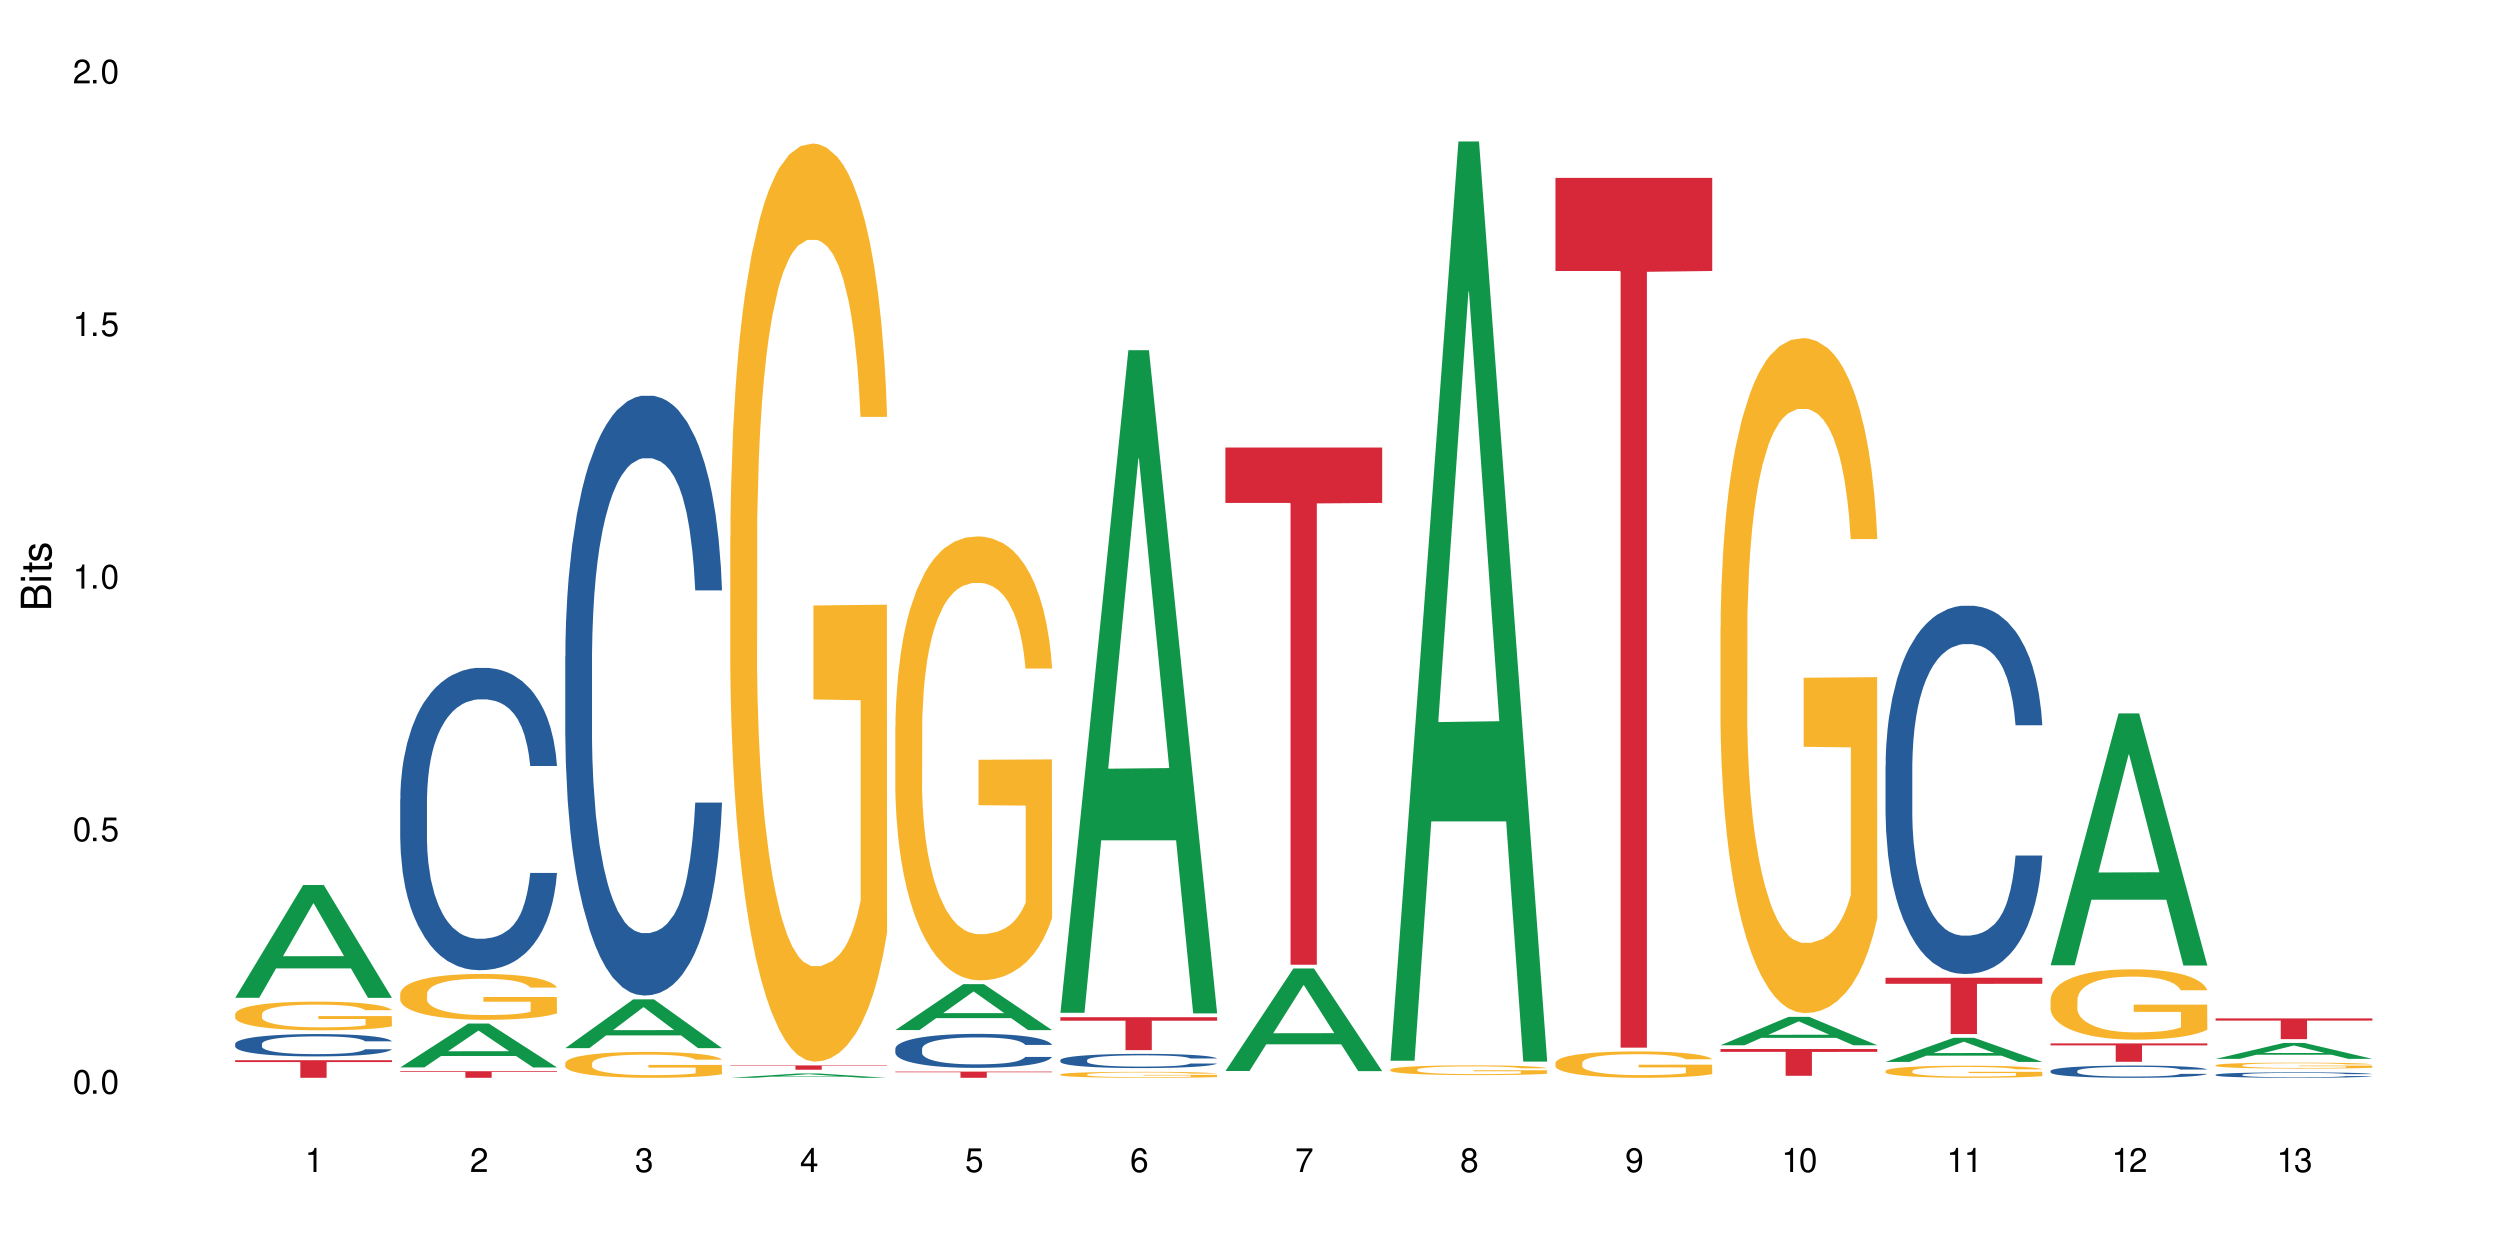<?xml version="1.0" encoding="UTF-8"?>
<svg xmlns="http://www.w3.org/2000/svg" xmlns:xlink="http://www.w3.org/1999/xlink" width="720" height="360" viewBox="0 0 720 360">
<defs>
<g>
<g id="glyph-0-0">
</g>
<g id="glyph-0-1">
<path d="M 2.641 -6.938 C 2 -6.938 1.422 -6.656 1.078 -6.172 C 0.641 -5.562 0.406 -4.641 0.406 -3.359 C 0.406 -1.016 1.188 0.219 2.641 0.219 C 4.078 0.219 4.859 -1.016 4.859 -3.297 C 4.859 -4.641 4.656 -5.547 4.203 -6.172 C 3.844 -6.656 3.281 -6.938 2.641 -6.938 Z M 2.641 -6.188 C 3.547 -6.188 4 -5.25 4 -3.375 C 4 -1.406 3.562 -0.484 2.625 -0.484 C 1.734 -0.484 1.281 -1.438 1.281 -3.344 C 1.281 -5.25 1.734 -6.188 2.641 -6.188 Z M 2.641 -6.188 "/>
</g>
<g id="glyph-0-2">
<path d="M 1.828 -1 L 0.828 -1 L 0.828 0 L 1.828 0 Z M 1.828 -1 "/>
</g>
<g id="glyph-0-3">
<path d="M 4.562 -6.797 L 1.062 -6.797 L 0.547 -3.094 L 1.328 -3.094 C 1.719 -3.562 2.047 -3.734 2.578 -3.734 C 3.484 -3.734 4.062 -3.109 4.062 -2.094 C 4.062 -1.125 3.484 -0.531 2.578 -0.531 C 1.828 -0.531 1.375 -0.906 1.188 -1.672 L 0.328 -1.672 C 0.453 -1.109 0.547 -0.844 0.75 -0.594 C 1.125 -0.078 1.828 0.219 2.594 0.219 C 3.969 0.219 4.922 -0.781 4.922 -2.219 C 4.922 -3.562 4.031 -4.484 2.719 -4.484 C 2.25 -4.484 1.859 -4.359 1.469 -4.062 L 1.734 -5.969 L 4.562 -5.969 Z M 4.562 -6.797 "/>
</g>
<g id="glyph-0-4">
<path d="M 2.484 -4.938 L 2.484 0 L 3.328 0 L 3.328 -6.938 L 2.766 -6.938 C 2.469 -5.875 2.281 -5.734 0.984 -5.562 L 0.984 -4.938 Z M 2.484 -4.938 "/>
</g>
<g id="glyph-0-5">
<path d="M 4.859 -0.828 L 1.281 -0.828 C 1.359 -1.406 1.672 -1.781 2.5 -2.281 L 3.469 -2.828 C 4.406 -3.344 4.906 -4.062 4.906 -4.906 C 4.906 -5.484 4.672 -6.031 4.266 -6.406 C 3.859 -6.766 3.375 -6.938 2.719 -6.938 C 1.859 -6.938 1.219 -6.625 0.844 -6.031 C 0.609 -5.672 0.5 -5.234 0.484 -4.531 L 1.328 -4.531 C 1.359 -5.016 1.406 -5.281 1.531 -5.516 C 1.75 -5.938 2.188 -6.203 2.703 -6.203 C 3.469 -6.203 4.031 -5.641 4.031 -4.891 C 4.031 -4.344 3.719 -3.859 3.125 -3.516 L 2.234 -3 C 0.812 -2.172 0.406 -1.531 0.328 -0.016 L 4.859 -0.016 Z M 4.859 -0.828 "/>
</g>
<g id="glyph-0-6">
<path d="M 2.125 -3.188 L 2.578 -3.188 C 3.5 -3.188 3.984 -2.766 3.984 -1.922 C 3.984 -1.062 3.469 -0.531 2.594 -0.531 C 1.656 -0.531 1.203 -1 1.156 -2.016 L 0.312 -2.016 C 0.344 -1.453 0.438 -1.094 0.609 -0.781 C 0.953 -0.109 1.625 0.219 2.547 0.219 C 3.953 0.219 4.859 -0.625 4.859 -1.938 C 4.859 -2.828 4.516 -3.297 3.703 -3.594 C 4.344 -3.844 4.656 -4.328 4.656 -5.031 C 4.656 -6.219 3.875 -6.938 2.578 -6.938 C 1.203 -6.938 0.484 -6.172 0.453 -4.703 L 1.297 -4.703 C 1.312 -5.125 1.344 -5.359 1.453 -5.578 C 1.641 -5.969 2.062 -6.203 2.594 -6.203 C 3.344 -6.203 3.797 -5.75 3.797 -5 C 3.797 -4.516 3.609 -4.219 3.25 -4.047 C 3.016 -3.953 2.703 -3.922 2.125 -3.906 Z M 2.125 -3.188 "/>
</g>
<g id="glyph-0-7">
<path d="M 3.141 -1.672 L 3.141 0 L 3.984 0 L 3.984 -1.672 L 4.984 -1.672 L 4.984 -2.438 L 3.984 -2.438 L 3.984 -6.938 L 3.359 -6.938 L 0.266 -2.578 L 0.266 -1.672 Z M 3.141 -2.438 L 1 -2.438 L 3.141 -5.5 Z M 3.141 -2.438 "/>
</g>
<g id="glyph-0-8">
<path d="M 4.781 -5.125 C 4.609 -6.266 3.891 -6.938 2.844 -6.938 C 2.094 -6.938 1.422 -6.578 1.031 -5.953 C 0.594 -5.266 0.406 -4.422 0.406 -3.172 C 0.406 -2 0.578 -1.25 0.984 -0.641 C 1.359 -0.078 1.953 0.219 2.703 0.219 C 3.984 0.219 4.922 -0.75 4.922 -2.094 C 4.922 -3.375 4.062 -4.281 2.844 -4.281 C 2.172 -4.281 1.641 -4.031 1.281 -3.516 C 1.281 -5.234 1.828 -6.188 2.797 -6.188 C 3.391 -6.188 3.797 -5.797 3.938 -5.125 Z M 2.734 -3.531 C 3.547 -3.531 4.062 -2.953 4.062 -2.031 C 4.062 -1.156 3.484 -0.531 2.703 -0.531 C 1.922 -0.531 1.328 -1.188 1.328 -2.078 C 1.328 -2.938 1.906 -3.531 2.734 -3.531 Z M 2.734 -3.531 "/>
</g>
<g id="glyph-0-9">
<path d="M 4.984 -6.797 L 0.438 -6.797 L 0.438 -5.969 L 4.109 -5.969 C 2.5 -3.656 1.828 -2.234 1.328 0 L 2.219 0 C 2.594 -2.172 3.453 -4.047 4.984 -6.094 Z M 4.984 -6.797 "/>
</g>
<g id="glyph-0-10">
<path d="M 3.75 -3.656 C 4.469 -4.094 4.688 -4.438 4.688 -5.078 C 4.688 -6.172 3.844 -6.938 2.641 -6.938 C 1.438 -6.938 0.594 -6.172 0.594 -5.094 C 0.594 -4.438 0.812 -4.094 1.516 -3.656 C 0.734 -3.266 0.359 -2.703 0.359 -1.922 C 0.359 -0.656 1.281 0.219 2.641 0.219 C 3.984 0.219 4.922 -0.656 4.922 -1.922 C 4.922 -2.703 4.531 -3.266 3.75 -3.656 Z M 2.641 -6.188 C 3.359 -6.188 3.812 -5.75 3.812 -5.062 C 3.812 -4.406 3.344 -3.984 2.641 -3.984 C 1.922 -3.984 1.453 -4.406 1.453 -5.078 C 1.453 -5.75 1.922 -6.188 2.641 -6.188 Z M 2.641 -3.266 C 3.484 -3.266 4.062 -2.719 4.062 -1.906 C 4.062 -1.078 3.484 -0.531 2.625 -0.531 C 1.797 -0.531 1.219 -1.094 1.219 -1.906 C 1.219 -2.719 1.781 -3.266 2.641 -3.266 Z M 2.641 -3.266 "/>
</g>
<g id="glyph-0-11">
<path d="M 0.516 -1.578 C 0.672 -0.453 1.406 0.219 2.438 0.219 C 3.188 0.219 3.859 -0.141 4.266 -0.766 C 4.688 -1.453 4.891 -2.297 4.891 -3.547 C 4.891 -4.719 4.703 -5.453 4.312 -6.078 C 3.938 -6.641 3.344 -6.938 2.594 -6.938 C 1.297 -6.938 0.359 -5.969 0.359 -4.625 C 0.359 -3.344 1.234 -2.453 2.453 -2.453 C 3.094 -2.453 3.578 -2.672 4.016 -3.203 C 4 -1.484 3.469 -0.531 2.5 -0.531 C 1.906 -0.531 1.484 -0.906 1.359 -1.578 Z M 2.578 -6.203 C 3.375 -6.203 3.969 -5.531 3.969 -4.641 C 3.969 -3.797 3.391 -3.188 2.547 -3.188 C 1.734 -3.188 1.234 -3.766 1.234 -4.688 C 1.234 -5.562 1.797 -6.203 2.578 -6.203 Z M 2.578 -6.203 "/>
</g>
<g id="glyph-1-0">
</g>
<g id="glyph-1-1">
<path d="M 0 -0.953 L 0 -4.891 C 0 -5.719 -0.234 -6.344 -0.734 -6.797 C -1.188 -7.234 -1.812 -7.469 -2.5 -7.469 C -3.547 -7.469 -4.188 -7 -4.625 -5.875 C -4.984 -6.688 -5.625 -7.094 -6.531 -7.094 C -7.172 -7.094 -7.734 -6.859 -8.141 -6.391 C -8.562 -5.922 -8.75 -5.344 -8.75 -4.5 L -8.75 -0.953 Z M -4.984 -2.062 L -7.766 -2.062 L -7.766 -4.219 C -7.766 -4.844 -7.688 -5.203 -7.453 -5.5 C -7.219 -5.812 -6.859 -5.969 -6.375 -5.969 C -5.891 -5.969 -5.531 -5.812 -5.297 -5.5 C -5.062 -5.203 -4.984 -4.844 -4.984 -4.219 Z M -0.984 -2.062 L -4 -2.062 L -4 -4.781 C -4 -5.766 -3.438 -6.359 -2.484 -6.359 C -1.547 -6.359 -0.984 -5.766 -0.984 -4.781 Z M -0.984 -2.062 "/>
</g>
<g id="glyph-1-2">
<path d="M -6.281 -1.797 L -6.281 -0.797 L 0 -0.797 L 0 -1.797 Z M -8.75 -1.797 L -8.75 -0.797 L -7.484 -0.797 L -7.484 -1.797 Z M -8.75 -1.797 "/>
</g>
<g id="glyph-1-3">
<path d="M -6.281 -3.047 L -6.281 -2.016 L -8.016 -2.016 L -8.016 -1.016 L -6.281 -1.016 L -6.281 -0.172 L -5.469 -0.172 L -5.469 -1.016 L -0.719 -1.016 C -0.078 -1.016 0.281 -1.453 0.281 -2.234 C 0.281 -2.5 0.25 -2.719 0.188 -3.047 L -0.641 -3.047 C -0.609 -2.906 -0.594 -2.766 -0.594 -2.562 C -0.594 -2.141 -0.719 -2.016 -1.156 -2.016 L -5.469 -2.016 L -5.469 -3.047 Z M -6.281 -3.047 "/>
</g>
<g id="glyph-1-4">
<path d="M -4.531 -5.25 C -5.766 -5.25 -6.469 -4.422 -6.469 -2.969 C -6.469 -1.516 -5.719 -0.562 -4.547 -0.562 C -3.562 -0.562 -3.094 -1.062 -2.734 -2.562 L -2.516 -3.484 C -2.344 -4.188 -2.094 -4.469 -1.641 -4.469 C -1.047 -4.469 -0.641 -3.875 -0.641 -3 C -0.641 -2.453 -0.797 -2 -1.062 -1.75 C -1.25 -1.594 -1.422 -1.531 -1.875 -1.469 L -1.875 -0.406 C -0.422 -0.453 0.281 -1.266 0.281 -2.922 C 0.281 -4.5 -0.5 -5.516 -1.719 -5.516 C -2.656 -5.516 -3.172 -4.984 -3.469 -3.734 L -3.703 -2.766 C -3.891 -1.953 -4.156 -1.609 -4.594 -1.609 C -5.188 -1.609 -5.547 -2.125 -5.547 -2.938 C -5.547 -3.75 -5.203 -4.172 -4.531 -4.203 Z M -4.531 -5.25 "/>
</g>
</g>
</defs>
<rect x="-72" y="-36" width="864" height="432" fill="rgb(100%, 100%, 100%)" fill-opacity="1"/>
<path fill-rule="nonzero" fill="rgb(6.275%, 58.824%, 28.235%)" fill-opacity="1" d="M 67.73 287.359 L 67.777 287.328 L 87.316 254.879 L 93.25 254.879 L 112.883 287.391 L 105.984 287.391 L 101.066 278.902 L 79.5 278.902 L 74.676 287.359 L 67.73 287.359 L 81.574 275.395 L 99.086 275.363 L 90.355 260.191 L 90.258 260.16 L 90.164 260.254 L 81.527 275.363 L 81.574 275.395 Z M 67.73 287.359 "/>
<path fill-rule="nonzero" fill="rgb(14.51%, 36.078%, 60%)" fill-opacity="1" d="M 67.73 300.613 L 67.785 300.609 L 67.785 300.469 L 67.953 300.246 L 68.336 299.961 L 68.723 299.77 L 69.715 299.422 L 71.09 299.086 L 72.523 298.828 L 73.566 298.672 L 74.504 298.555 L 76.652 298.34 L 78.027 298.227 L 79.516 298.125 L 81.332 298.027 L 82.652 297.969 L 85.629 297.875 L 87.828 297.832 L 89.535 297.812 L 93.227 297.812 L 95.43 297.84 L 97.027 297.867 L 98.789 297.914 L 100.273 297.969 L 102.863 298.098 L 105.176 298.262 L 106.223 298.355 L 107.875 298.539 L 109.141 298.715 L 110.02 298.867 L 111.012 299.086 L 111.895 299.352 L 112.555 299.648 L 112.883 299.902 L 105.176 299.902 L 104.789 299.668 L 104.348 299.484 L 103.523 299.246 L 102.699 299.074 L 101.543 298.902 L 100.496 298.793 L 99.062 298.68 L 97.797 298.609 L 96.477 298.555 L 95.207 298.52 L 92.785 298.484 L 89.977 298.484 L 88.93 298.496 L 86.785 298.543 L 85.629 298.586 L 83.977 298.668 L 82.82 298.742 L 81.441 298.863 L 80.508 298.961 L 79.352 299.113 L 78.523 299.25 L 77.586 299.445 L 77.035 299.59 L 76.543 299.758 L 76.102 299.949 L 75.77 300.156 L 75.551 300.375 L 75.441 300.586 L 75.441 301.496 L 75.551 301.711 L 75.824 301.957 L 76.543 302.316 L 77.586 302.629 L 78.801 302.875 L 79.957 303.051 L 80.617 303.133 L 81.496 303.227 L 82.875 303.344 L 84.855 303.465 L 86.012 303.512 L 87.773 303.559 L 89.594 303.582 L 92.016 303.582 L 94.164 303.559 L 95.594 303.527 L 97.082 303.48 L 99.117 303.379 L 100.383 303.285 L 101.484 303.176 L 102.312 303.062 L 102.863 302.969 L 103.688 302.785 L 104.348 302.586 L 104.844 302.379 L 105.176 302.18 L 112.883 302.18 L 112.555 302.414 L 112.059 302.645 L 111.562 302.816 L 110.793 303.023 L 109.91 303.203 L 108.645 303.41 L 107.598 303.547 L 106.223 303.691 L 104.957 303.805 L 103.578 303.906 L 101.543 304.023 L 100.219 304.082 L 98.789 304.133 L 97.082 304.18 L 94.934 304.223 L 92.621 304.246 L 90.473 304.25 L 88.16 304.238 L 86.453 304.215 L 84.195 304.164 L 81.387 304.059 L 79.352 303.945 L 77.754 303.832 L 76.375 303.715 L 74.836 303.559 L 72.852 303.297 L 71.641 303.098 L 70.816 302.934 L 69.879 302.703 L 69.219 302.496 L 68.445 302.168 L 67.895 301.75 L 67.73 301.426 Z M 67.73 300.613 "/>
<path fill-rule="nonzero" fill="rgb(96.863%, 70.196%, 16.863%)" fill-opacity="1" d="M 67.73 292.008 L 67.785 292.004 L 67.785 291.852 L 68.008 291.512 L 68.559 291.043 L 69.273 290.66 L 70.043 290.359 L 70.539 290.199 L 71.367 289.973 L 72.082 289.809 L 73.898 289.469 L 76.211 289.152 L 77.477 289.016 L 78.91 288.887 L 80.945 288.742 L 81.883 288.691 L 84.746 288.57 L 87.996 288.496 L 91.574 288.473 L 93.227 288.48 L 95.484 288.512 L 98.566 288.594 L 100.328 288.668 L 101.707 288.742 L 103.137 288.84 L 104.898 288.992 L 106.551 289.172 L 107.875 289.355 L 109.195 289.582 L 110.297 289.824 L 111.234 290.086 L 112.059 290.402 L 112.555 290.668 L 112.883 290.93 L 105.23 290.93 L 104.789 290.668 L 104.293 290.465 L 103.469 290.215 L 102.641 290.035 L 101.816 289.891 L 100.273 289.695 L 98.953 289.574 L 97.301 289.469 L 95.703 289.398 L 93.887 289.355 L 92.785 289.34 L 89.867 289.34 L 87.223 289.391 L 85.684 289.453 L 84.582 289.512 L 83.039 289.625 L 82.102 289.715 L 81.551 289.777 L 79.902 290.012 L 78.801 290.223 L 78.195 290.367 L 77.422 290.59 L 76.871 290.797 L 76.266 291.098 L 75.938 291.324 L 75.496 291.836 L 75.441 293.195 L 75.605 293.48 L 75.938 293.789 L 76.375 294.062 L 77.035 294.348 L 77.699 294.566 L 78.855 294.859 L 79.844 295.059 L 80.617 295.184 L 82.102 295.391 L 82.707 295.457 L 84.141 295.594 L 85.629 295.699 L 87.445 295.789 L 88.82 295.832 L 91.023 295.871 L 93.832 295.871 L 97.137 295.828 L 99.227 295.766 L 100.66 295.707 L 101.598 295.652 L 102.754 295.57 L 103.578 295.496 L 104.348 295.41 L 105.285 295.281 L 105.285 293.48 L 91.684 293.473 L 91.684 292.629 L 112.828 292.621 L 112.883 295.57 L 111.727 295.773 L 110.297 295.969 L 108.918 296.121 L 107.488 296.25 L 105.449 296.391 L 103.797 296.484 L 101.266 296.59 L 98.953 296.656 L 96.531 296.703 L 94.383 296.723 L 91.852 296.73 L 89.594 296.715 L 87.168 296.672 L 85.242 296.609 L 83.48 296.535 L 81.719 296.438 L 79.516 296.277 L 78.082 296.152 L 76.598 295.992 L 75.109 295.805 L 73.789 295.602 L 72.906 295.441 L 72.027 295.262 L 71.09 295.035 L 70.207 294.777 L 69.547 294.543 L 68.941 294.281 L 68.5 294.031 L 68.062 293.691 L 67.84 293.422 L 67.73 293.188 Z M 67.73 292.008 "/>
<path fill-rule="nonzero" fill="rgb(83.922%, 15.686%, 22.353%)" fill-opacity="1" d="M 67.73 305.336 L 112.883 305.336 L 112.883 305.879 L 94.066 305.883 L 94.066 310.414 L 86.496 310.414 L 86.496 305.887 L 86.387 305.879 L 67.73 305.879 Z M 67.73 305.336 "/>
<path fill-rule="nonzero" fill="rgb(6.275%, 58.824%, 28.235%)" fill-opacity="1" d="M 115.262 307.41 L 115.309 307.398 L 134.848 294.785 L 140.781 294.785 L 160.414 307.422 L 153.516 307.422 L 148.598 304.125 L 127.031 304.125 L 122.207 307.41 L 115.262 307.41 L 129.105 302.758 L 146.617 302.746 L 137.887 296.852 L 137.789 296.84 L 137.691 296.875 L 129.059 302.746 L 129.105 302.758 Z M 115.262 307.41 "/>
<path fill-rule="nonzero" fill="rgb(14.51%, 36.078%, 60%)" fill-opacity="1" d="M 115.262 230.238 L 115.316 230.16 L 115.316 228.25 L 115.48 225.227 L 115.867 221.406 L 116.254 218.781 L 117.242 214.086 L 118.621 209.551 L 120.051 206.047 L 121.098 203.98 L 122.035 202.387 L 124.184 199.441 L 125.559 197.93 L 127.047 196.578 L 128.863 195.227 L 130.184 194.43 L 133.156 193.156 L 135.359 192.598 L 137.066 192.359 L 140.758 192.359 L 142.961 192.68 L 144.555 193.078 L 146.316 193.715 L 147.805 194.43 L 150.395 196.18 L 152.707 198.41 L 153.75 199.684 L 155.402 202.148 L 156.672 204.535 L 157.551 206.605 L 158.543 209.551 L 159.422 213.129 L 160.086 217.188 L 160.414 220.609 L 152.707 220.609 L 152.32 217.426 L 151.879 214.961 L 151.055 211.699 L 150.227 209.391 L 149.07 207.082 L 148.023 205.57 L 146.594 204.059 L 145.328 203.105 L 144.004 202.387 L 142.738 201.91 L 140.316 201.434 L 137.508 201.434 L 136.461 201.59 L 134.312 202.227 L 133.156 202.785 L 131.504 203.898 L 130.348 204.934 L 128.973 206.527 L 128.035 207.879 L 126.879 209.945 L 126.055 211.777 L 125.117 214.402 L 124.566 216.395 L 124.07 218.621 L 123.633 221.246 L 123.301 224.031 L 123.082 226.977 L 122.969 229.84 L 122.969 242.176 L 123.082 245.039 L 123.355 248.383 L 124.07 253.238 L 125.117 257.453 L 126.328 260.797 L 127.484 263.184 L 128.145 264.297 L 129.027 265.57 L 130.402 267.164 L 132.387 268.754 L 133.543 269.391 L 135.305 270.027 L 137.121 270.348 L 139.547 270.348 L 141.691 270.027 L 143.125 269.629 L 144.609 268.992 L 146.648 267.641 L 147.914 266.367 L 149.016 264.855 L 149.844 263.344 L 150.395 262.07 L 151.219 259.602 L 151.879 256.898 L 152.375 254.113 L 152.707 251.406 L 160.414 251.406 L 160.086 254.59 L 159.59 257.691 L 159.094 260 L 158.324 262.785 L 157.441 265.254 L 156.176 268.039 L 155.129 269.867 L 153.75 271.859 L 152.484 273.371 L 151.109 274.723 L 149.07 276.312 L 147.75 277.109 L 146.316 277.824 L 144.609 278.461 L 142.465 279.02 L 140.152 279.34 L 138.004 279.418 L 135.691 279.258 L 133.984 278.941 L 131.727 278.223 L 128.918 276.793 L 126.879 275.281 L 125.281 273.766 L 123.906 272.176 L 122.363 270.027 L 120.383 266.527 L 119.172 263.82 L 118.344 261.594 L 117.41 258.488 L 116.746 255.703 L 115.977 251.246 L 115.426 245.598 L 115.262 241.223 Z M 115.262 230.238 "/>
<path fill-rule="nonzero" fill="rgb(96.863%, 70.196%, 16.863%)" fill-opacity="1" d="M 115.262 286.156 L 115.316 286.145 L 115.316 285.902 L 115.535 285.359 L 116.086 284.613 L 116.805 283.996 L 117.574 283.516 L 118.07 283.262 L 118.895 282.898 L 119.609 282.633 L 121.43 282.094 L 123.742 281.586 L 125.008 281.367 L 126.438 281.164 L 128.477 280.934 L 129.414 280.852 L 132.277 280.656 L 135.523 280.535 L 139.105 280.5 L 140.758 280.512 L 143.016 280.562 L 146.098 280.695 L 147.859 280.812 L 149.238 280.934 L 150.668 281.09 L 152.43 281.332 L 154.082 281.621 L 155.402 281.91 L 156.727 282.273 L 157.828 282.66 L 158.762 283.082 L 159.59 283.586 L 160.086 284.008 L 160.414 284.43 L 152.762 284.43 L 152.32 284.008 L 151.824 283.684 L 151 283.285 L 150.172 282.996 L 149.348 282.766 L 147.805 282.453 L 146.484 282.262 L 144.832 282.094 L 143.234 281.984 L 141.418 281.91 L 140.316 281.887 L 137.398 281.887 L 134.754 281.973 L 133.211 282.066 L 132.109 282.164 L 130.57 282.344 L 129.633 282.488 L 129.082 282.586 L 127.43 282.961 L 126.328 283.297 L 125.723 283.527 L 124.953 283.887 L 124.402 284.215 L 123.797 284.695 L 123.465 285.059 L 123.023 285.879 L 122.969 288.047 L 123.137 288.508 L 123.465 289 L 123.906 289.434 L 124.566 289.895 L 125.227 290.242 L 126.383 290.715 L 127.375 291.027 L 128.145 291.23 L 129.633 291.559 L 130.238 291.664 L 131.672 291.883 L 133.156 292.051 L 134.973 292.195 L 136.352 292.27 L 138.555 292.328 L 141.363 292.328 L 144.668 292.258 L 146.758 292.16 L 148.191 292.062 L 149.125 291.98 L 150.281 291.848 L 151.109 291.727 L 151.879 291.594 L 152.816 291.387 L 152.816 288.508 L 139.215 288.496 L 139.215 287.145 L 160.359 287.133 L 160.414 291.848 L 159.258 292.172 L 157.828 292.484 L 156.449 292.727 L 155.02 292.934 L 152.98 293.16 L 151.328 293.305 L 148.797 293.473 L 146.484 293.582 L 144.059 293.656 L 141.914 293.691 L 139.379 293.703 L 137.121 293.68 L 134.699 293.605 L 132.773 293.512 L 131.012 293.391 L 129.246 293.234 L 127.047 292.98 L 125.613 292.773 L 124.125 292.523 L 122.641 292.219 L 121.316 291.895 L 120.438 291.641 L 119.555 291.352 L 118.621 290.992 L 117.738 290.582 L 117.078 290.207 L 116.473 289.785 L 116.031 289.387 L 115.59 288.844 L 115.371 288.41 L 115.262 288.035 Z M 115.262 286.156 "/>
<path fill-rule="nonzero" fill="rgb(83.922%, 15.686%, 22.353%)" fill-opacity="1" d="M 115.262 308.504 L 160.414 308.504 L 160.414 308.711 L 141.598 308.711 L 141.598 310.414 L 134.023 310.414 L 134.023 308.715 L 133.914 308.711 L 115.262 308.711 Z M 115.262 308.504 "/>
<path fill-rule="nonzero" fill="rgb(6.275%, 58.824%, 28.235%)" fill-opacity="1" d="M 162.793 301.855 L 162.84 301.844 L 182.379 287.801 L 188.312 287.801 L 207.945 301.871 L 201.047 301.871 L 196.125 298.199 L 174.562 298.199 L 169.738 301.855 L 162.793 301.855 L 176.637 296.68 L 194.148 296.664 L 185.418 290.098 L 185.32 290.086 L 185.223 290.125 L 176.59 296.664 L 176.637 296.68 Z M 162.793 301.855 "/>
<path fill-rule="nonzero" fill="rgb(14.51%, 36.078%, 60%)" fill-opacity="1" d="M 162.793 189.145 L 162.848 188.988 L 162.848 185.199 L 163.012 179.199 L 163.398 171.621 L 163.781 166.41 L 164.773 157.094 L 166.148 148.098 L 167.582 141.148 L 168.629 137.043 L 169.562 133.887 L 171.711 128.047 L 173.09 125.047 L 174.574 122.363 L 176.391 119.676 L 177.715 118.098 L 180.688 115.574 L 182.891 114.469 L 184.598 113.992 L 188.285 113.992 L 190.488 114.625 L 192.086 115.414 L 193.848 116.68 L 195.336 118.098 L 197.922 121.57 L 200.234 125.992 L 201.281 128.52 L 202.934 133.414 L 204.199 138.148 L 205.082 142.254 L 206.074 148.098 L 206.953 155.199 L 207.613 163.254 L 207.945 170.043 L 200.234 170.043 L 199.852 163.727 L 199.41 158.832 L 198.582 152.359 L 197.758 147.781 L 196.602 143.203 L 195.555 140.203 L 194.125 137.203 L 192.855 135.309 L 191.535 133.887 L 190.27 132.941 L 187.848 131.992 L 185.039 131.992 L 183.992 132.309 L 181.844 133.57 L 180.688 134.676 L 179.035 136.887 L 177.879 138.938 L 176.504 142.098 L 175.566 144.781 L 174.41 148.887 L 173.586 152.516 L 172.648 157.727 L 172.098 161.676 L 171.602 166.094 L 171.16 171.305 L 170.832 176.832 L 170.609 182.672 L 170.5 188.355 L 170.5 212.828 L 170.609 218.512 L 170.887 225.145 L 171.602 234.773 L 172.648 243.141 L 173.859 249.773 L 175.016 254.508 L 175.676 256.719 L 176.559 259.246 L 177.934 262.402 L 179.918 265.562 L 181.074 266.824 L 182.836 268.086 L 184.652 268.719 L 187.074 268.719 L 189.223 268.086 L 190.656 267.297 L 192.141 266.035 L 194.18 263.352 L 195.445 260.824 L 196.547 257.824 L 197.371 254.824 L 197.922 252.297 L 198.75 247.406 L 199.41 242.035 L 199.906 236.512 L 200.234 231.141 L 207.945 231.141 L 207.613 237.457 L 207.117 243.613 L 206.625 248.195 L 205.852 253.719 L 204.973 258.613 L 203.703 264.141 L 202.66 267.77 L 201.281 271.719 L 200.016 274.719 L 198.641 277.402 L 196.602 280.559 L 195.281 282.137 L 193.848 283.559 L 192.141 284.824 L 189.992 285.926 L 187.68 286.559 L 185.535 286.719 L 183.219 286.402 L 181.512 285.77 L 179.254 284.348 L 176.449 281.508 L 174.41 278.508 L 172.812 275.508 L 171.438 272.352 L 169.895 268.086 L 167.914 261.141 L 166.699 255.773 L 165.875 251.352 L 164.938 245.195 L 164.277 239.668 L 163.508 230.828 L 162.957 219.617 L 162.793 210.934 Z M 162.793 189.145 "/>
<path fill-rule="nonzero" fill="rgb(96.863%, 70.196%, 16.863%)" fill-opacity="1" d="M 162.793 306.148 L 162.848 306.141 L 162.848 306.004 L 163.066 305.699 L 163.617 305.277 L 164.332 304.93 L 165.105 304.656 L 165.602 304.512 L 166.426 304.309 L 167.141 304.16 L 168.957 303.852 L 171.27 303.566 L 172.539 303.445 L 173.969 303.328 L 176.008 303.199 L 176.941 303.152 L 179.805 303.043 L 183.055 302.973 L 186.633 302.953 L 188.285 302.961 L 190.543 302.988 L 193.629 303.062 L 195.391 303.129 L 196.766 303.199 L 198.199 303.289 L 199.961 303.422 L 201.613 303.586 L 202.934 303.75 L 204.254 303.953 L 205.355 304.172 L 206.293 304.41 L 207.117 304.699 L 207.613 304.938 L 207.945 305.176 L 200.289 305.176 L 199.852 304.938 L 199.355 304.754 L 198.527 304.527 L 197.703 304.363 L 196.875 304.234 L 195.336 304.059 L 194.012 303.949 L 192.363 303.852 L 190.766 303.793 L 188.949 303.75 L 187.848 303.738 L 184.926 303.738 L 182.285 303.785 L 180.742 303.84 L 179.641 303.895 L 178.098 303.996 L 177.164 304.078 L 176.613 304.133 L 174.961 304.344 L 173.859 304.535 L 173.254 304.664 L 172.484 304.867 L 171.934 305.051 L 171.328 305.324 L 170.996 305.527 L 170.555 305.992 L 170.5 307.219 L 170.664 307.477 L 170.996 307.758 L 171.438 308 L 172.098 308.262 L 172.758 308.457 L 173.914 308.723 L 174.906 308.902 L 175.676 309.016 L 177.164 309.199 L 177.77 309.262 L 179.199 309.383 L 180.688 309.48 L 182.504 309.562 L 183.883 309.602 L 186.082 309.637 L 188.891 309.637 L 192.195 309.598 L 194.289 309.543 L 195.719 309.488 L 196.656 309.438 L 197.812 309.363 L 198.641 309.297 L 199.41 309.223 L 200.348 309.105 L 200.348 307.477 L 186.746 307.469 L 186.746 306.707 L 207.891 306.699 L 207.945 309.363 L 206.789 309.547 L 205.355 309.727 L 203.98 309.863 L 202.547 309.977 L 200.512 310.105 L 198.859 310.188 L 196.324 310.285 L 194.012 310.344 L 191.59 310.387 L 189.441 310.406 L 186.91 310.414 L 184.652 310.398 L 182.23 310.359 L 180.301 310.305 L 178.539 310.234 L 176.777 310.148 L 174.574 310.004 L 173.145 309.891 L 171.656 309.746 L 170.172 309.574 L 168.848 309.391 L 167.969 309.25 L 167.086 309.086 L 166.148 308.879 L 165.27 308.648 L 164.609 308.438 L 164.004 308.199 L 163.562 307.973 L 163.121 307.668 L 162.902 307.422 L 162.793 307.211 Z M 162.793 306.148 "/>
<path fill-rule="nonzero" fill="rgb(6.275%, 58.824%, 28.235%)" fill-opacity="1" d="M 210.32 310.414 L 210.371 310.41 L 229.906 309.164 L 235.84 309.164 L 255.477 310.414 L 248.578 310.414 L 243.656 310.086 L 222.094 310.086 L 217.27 310.414 L 210.32 310.414 L 224.168 309.953 L 241.68 309.953 L 232.945 309.371 L 232.852 309.367 L 232.754 309.371 L 224.117 309.953 L 224.168 309.953 Z M 210.32 310.414 "/>
<path fill-rule="nonzero" fill="rgb(96.863%, 70.196%, 16.863%)" fill-opacity="1" d="M 210.32 154.582 L 210.375 154.34 L 210.375 149.512 L 210.598 138.645 L 211.148 123.672 L 211.863 111.355 L 212.633 101.695 L 213.129 96.625 L 213.957 89.383 L 214.672 84.07 L 216.488 73.203 L 218.801 63.059 L 220.066 58.711 L 221.5 54.605 L 223.539 50.02 L 224.473 48.328 L 227.336 44.465 L 230.586 42.051 L 234.164 41.324 L 235.816 41.566 L 238.074 42.531 L 241.156 45.191 L 242.922 47.605 L 244.297 50.02 L 245.73 53.16 L 247.492 57.988 L 249.145 63.785 L 250.465 69.578 L 251.785 76.824 L 252.887 84.551 L 253.824 93.004 L 254.648 103.145 L 255.145 111.598 L 255.477 120.051 L 247.82 120.051 L 247.379 111.598 L 246.887 105.078 L 246.059 97.109 L 245.234 91.312 L 244.406 86.727 L 242.863 80.445 L 241.543 76.582 L 239.891 73.203 L 238.293 71.027 L 236.477 69.578 L 235.375 69.098 L 232.457 69.098 L 229.816 70.785 L 228.273 72.719 L 227.172 74.652 L 225.629 78.273 L 224.695 81.172 L 224.145 83.102 L 222.492 90.59 L 221.391 97.352 L 220.785 101.938 L 220.012 109.184 L 219.461 115.703 L 218.855 125.363 L 218.527 132.605 L 218.086 149.027 L 218.031 192.496 L 218.195 201.672 L 218.527 211.574 L 218.965 220.266 L 219.629 229.441 L 220.289 236.445 L 221.445 245.863 L 222.438 252.145 L 223.207 256.246 L 224.695 262.77 L 225.301 264.941 L 226.73 269.289 L 228.219 272.668 L 230.035 275.566 L 231.41 277.016 L 233.613 278.223 L 236.422 278.223 L 239.727 276.773 L 241.82 274.844 L 243.25 272.91 L 244.188 271.219 L 245.344 268.562 L 246.168 266.148 L 246.941 263.492 L 247.875 259.387 L 247.875 201.672 L 234.273 201.43 L 234.273 174.383 L 255.422 174.145 L 255.477 268.562 L 254.32 275.082 L 252.887 281.363 L 251.512 286.191 L 250.078 290.297 L 248.043 294.887 L 246.391 297.785 L 243.855 301.164 L 241.543 303.336 L 239.121 304.785 L 236.973 305.512 L 234.441 305.754 L 232.184 305.27 L 229.758 303.82 L 227.832 301.891 L 226.07 299.473 L 224.309 296.336 L 222.105 291.262 L 220.672 287.156 L 219.188 282.086 L 217.699 276.051 L 216.379 269.531 L 215.496 264.457 L 214.617 258.664 L 213.68 251.418 L 212.801 243.207 L 212.137 235.723 L 211.531 227.27 L 211.094 219.301 L 210.652 208.434 L 210.43 199.742 L 210.32 192.254 Z M 210.32 154.582 "/>
<path fill-rule="nonzero" fill="rgb(83.922%, 15.686%, 22.353%)" fill-opacity="1" d="M 210.32 306.836 L 255.477 306.836 L 255.477 306.969 L 236.656 306.969 L 236.656 308.082 L 229.086 308.082 L 229.086 306.973 L 228.977 306.969 L 210.32 306.969 Z M 210.32 306.836 "/>
<path fill-rule="nonzero" fill="rgb(6.275%, 58.824%, 28.235%)" fill-opacity="1" d="M 257.852 296.668 L 257.898 296.656 L 277.438 283.426 L 283.371 283.426 L 303.004 296.68 L 296.105 296.68 L 291.188 293.223 L 269.621 293.223 L 264.797 296.668 L 257.852 296.668 L 271.695 291.789 L 289.207 291.777 L 280.477 285.594 L 280.379 285.578 L 280.285 285.617 L 271.648 291.777 L 271.695 291.789 Z M 257.852 296.668 "/>
<path fill-rule="nonzero" fill="rgb(14.51%, 36.078%, 60%)" fill-opacity="1" d="M 257.852 302.02 L 257.906 302.012 L 257.906 301.797 L 258.07 301.457 L 258.457 301.027 L 258.844 300.73 L 259.832 300.203 L 261.211 299.695 L 262.641 299.301 L 263.688 299.07 L 264.625 298.891 L 266.773 298.559 L 268.148 298.391 L 269.637 298.238 L 271.453 298.086 L 272.773 297.996 L 275.746 297.852 L 277.949 297.789 L 279.656 297.762 L 283.348 297.762 L 285.551 297.801 L 287.145 297.844 L 288.91 297.914 L 290.395 297.996 L 292.984 298.191 L 295.297 298.441 L 296.344 298.586 L 297.996 298.863 L 299.262 299.133 L 300.141 299.363 L 301.133 299.695 L 302.016 300.098 L 302.676 300.555 L 303.004 300.938 L 295.297 300.938 L 294.91 300.582 L 294.469 300.305 L 293.645 299.938 L 292.816 299.676 L 291.66 299.418 L 290.617 299.246 L 289.184 299.078 L 287.918 298.973 L 286.598 298.891 L 285.328 298.836 L 282.906 298.781 L 280.098 298.781 L 279.051 298.801 L 276.902 298.871 L 275.746 298.934 L 274.098 299.059 L 272.941 299.176 L 271.562 299.355 L 270.625 299.508 L 269.469 299.738 L 268.645 299.945 L 267.707 300.242 L 267.156 300.465 L 266.66 300.715 L 266.223 301.008 L 265.891 301.324 L 265.672 301.652 L 265.562 301.977 L 265.562 303.359 L 265.672 303.684 L 265.945 304.059 L 266.66 304.605 L 267.707 305.078 L 268.918 305.453 L 270.074 305.723 L 270.738 305.848 L 271.617 305.988 L 272.996 306.168 L 274.977 306.348 L 276.133 306.418 L 277.895 306.492 L 279.711 306.527 L 282.137 306.527 L 284.281 306.492 L 285.715 306.445 L 287.203 306.375 L 289.238 306.223 L 290.504 306.078 L 291.605 305.91 L 292.434 305.738 L 292.984 305.598 L 293.809 305.32 L 294.469 305.016 L 294.965 304.703 L 295.297 304.398 L 303.004 304.398 L 302.676 304.758 L 302.18 305.105 L 301.684 305.363 L 300.914 305.676 L 300.031 305.953 L 298.766 306.266 L 297.719 306.473 L 296.344 306.695 L 295.074 306.867 L 293.699 307.02 L 291.66 307.199 L 290.34 307.285 L 288.91 307.367 L 287.203 307.438 L 285.055 307.5 L 282.742 307.535 L 280.594 307.547 L 278.281 307.527 L 276.574 307.492 L 274.316 307.41 L 271.508 307.25 L 269.469 307.082 L 267.875 306.91 L 266.496 306.73 L 264.953 306.492 L 262.973 306.098 L 261.762 305.793 L 260.934 305.543 L 260 305.195 L 259.34 304.883 L 258.566 304.379 L 258.016 303.746 L 257.852 303.254 Z M 257.852 302.02 "/>
<path fill-rule="nonzero" fill="rgb(96.863%, 70.196%, 16.863%)" fill-opacity="1" d="M 257.852 209.242 L 257.906 209.125 L 257.906 206.789 L 258.125 201.535 L 258.676 194.297 L 259.395 188.34 L 260.164 183.668 L 260.66 181.215 L 261.484 177.715 L 262.203 175.145 L 264.02 169.891 L 266.332 164.984 L 267.598 162.883 L 269.031 160.898 L 271.066 158.68 L 272.004 157.859 L 274.867 155.992 L 278.117 154.824 L 281.695 154.477 L 283.348 154.59 L 285.605 155.059 L 288.688 156.344 L 290.449 157.512 L 291.828 158.68 L 293.258 160.195 L 295.02 162.531 L 296.672 165.336 L 297.996 168.137 L 299.316 171.641 L 300.418 175.379 L 301.352 179.465 L 302.18 184.371 L 302.676 188.457 L 303.004 192.543 L 295.352 192.543 L 294.91 188.457 L 294.414 185.305 L 293.59 181.449 L 292.762 178.648 L 291.938 176.43 L 290.395 173.391 L 289.074 171.523 L 287.422 169.891 L 285.824 168.84 L 284.008 168.137 L 282.906 167.902 L 279.988 167.902 L 277.344 168.723 L 275.805 169.656 L 274.703 170.59 L 273.16 172.34 L 272.223 173.742 L 271.672 174.676 L 270.02 178.297 L 268.918 181.566 L 268.312 183.785 L 267.543 187.289 L 266.992 190.441 L 266.387 195.113 L 266.055 198.617 L 265.617 206.559 L 265.562 227.578 L 265.727 232.016 L 266.055 236.801 L 266.496 241.004 L 267.156 245.441 L 267.82 248.828 L 268.977 253.383 L 269.965 256.422 L 270.738 258.406 L 272.223 261.559 L 272.828 262.609 L 274.262 264.711 L 275.746 266.348 L 277.566 267.746 L 278.941 268.449 L 281.145 269.031 L 283.953 269.031 L 287.258 268.332 L 289.348 267.398 L 290.781 266.461 L 291.719 265.645 L 292.875 264.359 L 293.699 263.191 L 294.469 261.91 L 295.406 259.922 L 295.406 232.016 L 281.805 231.898 L 281.805 218.816 L 302.949 218.703 L 303.004 264.359 L 301.848 267.512 L 300.418 270.551 L 299.039 272.887 L 297.609 274.871 L 295.57 277.09 L 293.918 278.492 L 291.387 280.125 L 289.074 281.176 L 286.652 281.879 L 284.504 282.227 L 281.969 282.344 L 279.711 282.109 L 277.289 281.41 L 275.363 280.477 L 273.602 279.309 L 271.84 277.789 L 269.637 275.336 L 268.203 273.352 L 266.719 270.898 L 265.23 267.98 L 263.91 264.828 L 263.027 262.375 L 262.148 259.574 L 261.211 256.07 L 260.328 252.098 L 259.668 248.48 L 259.062 244.391 L 258.621 240.539 L 258.184 235.285 L 257.961 231.078 L 257.852 227.461 Z M 257.852 209.242 "/>
<path fill-rule="nonzero" fill="rgb(83.922%, 15.686%, 22.353%)" fill-opacity="1" d="M 257.852 308.629 L 303.004 308.629 L 303.004 308.82 L 284.188 308.82 L 284.188 310.414 L 276.617 310.414 L 276.617 308.824 L 276.504 308.82 L 257.852 308.82 Z M 257.852 308.629 "/>
<path fill-rule="nonzero" fill="rgb(6.275%, 58.824%, 28.235%)" fill-opacity="1" d="M 305.383 291.688 L 305.43 291.508 L 324.969 100.859 L 330.902 100.859 L 350.535 291.867 L 343.637 291.867 L 338.715 242.008 L 317.152 242.008 L 312.328 291.688 L 305.383 291.688 L 319.227 221.383 L 336.738 221.203 L 328.008 132.066 L 327.91 131.887 L 327.812 132.426 L 319.18 221.203 L 319.227 221.383 Z M 305.383 291.688 "/>
<path fill-rule="nonzero" fill="rgb(14.51%, 36.078%, 60%)" fill-opacity="1" d="M 305.383 305.293 L 305.438 305.289 L 305.438 305.199 L 305.602 305.059 L 305.988 304.879 L 306.371 304.758 L 307.363 304.535 L 308.742 304.324 L 310.172 304.16 L 311.219 304.062 L 312.156 303.988 L 314.301 303.848 L 315.68 303.777 L 317.164 303.715 L 318.984 303.652 L 320.305 303.613 L 323.277 303.555 L 325.48 303.527 L 327.188 303.516 L 330.879 303.516 L 333.078 303.531 L 334.676 303.551 L 336.438 303.578 L 337.926 303.613 L 340.512 303.695 L 342.828 303.801 L 343.871 303.859 L 345.523 303.977 L 346.789 304.086 L 347.672 304.184 L 348.664 304.324 L 349.543 304.492 L 350.203 304.684 L 350.535 304.844 L 342.828 304.844 L 342.441 304.691 L 342 304.578 L 341.176 304.426 L 340.348 304.316 L 339.191 304.207 L 338.145 304.137 L 336.715 304.066 L 335.449 304.02 L 334.125 303.988 L 332.859 303.965 L 330.438 303.941 L 327.629 303.941 L 326.582 303.949 L 324.434 303.98 L 323.277 304.004 L 321.625 304.059 L 320.469 304.105 L 319.094 304.18 L 318.156 304.246 L 317 304.34 L 316.176 304.426 L 315.238 304.551 L 314.688 304.645 L 314.191 304.75 L 313.75 304.871 L 313.422 305.004 L 313.199 305.141 L 313.09 305.277 L 313.09 305.855 L 313.199 305.988 L 313.477 306.145 L 314.191 306.375 L 315.238 306.57 L 316.449 306.73 L 317.605 306.84 L 318.266 306.895 L 319.148 306.953 L 320.523 307.027 L 322.508 307.102 L 323.664 307.133 L 325.426 307.164 L 327.242 307.176 L 329.664 307.176 L 331.812 307.164 L 333.246 307.145 L 334.73 307.113 L 336.77 307.051 L 338.035 306.992 L 339.137 306.918 L 339.961 306.848 L 340.512 306.789 L 341.34 306.672 L 342 306.547 L 342.496 306.414 L 342.828 306.289 L 350.535 306.289 L 350.203 306.438 L 349.711 306.582 L 349.215 306.691 L 348.441 306.824 L 347.562 306.938 L 346.297 307.07 L 345.25 307.156 L 343.871 307.25 L 342.605 307.32 L 341.23 307.383 L 339.191 307.457 L 337.871 307.496 L 336.438 307.527 L 334.73 307.559 L 332.586 307.586 L 330.27 307.602 L 328.125 307.602 L 325.812 307.598 L 324.105 307.582 L 321.848 307.547 L 319.039 307.48 L 317 307.41 L 315.402 307.34 L 314.027 307.262 L 312.484 307.164 L 310.504 307 L 309.293 306.871 L 308.465 306.766 L 307.531 306.621 L 306.867 306.488 L 306.098 306.281 L 305.547 306.016 L 305.383 305.809 Z M 305.383 305.293 "/>
<path fill-rule="nonzero" fill="rgb(96.863%, 70.196%, 16.863%)" fill-opacity="1" d="M 305.383 309.426 L 305.438 309.426 L 305.438 309.395 L 305.656 309.32 L 306.207 309.223 L 306.922 309.145 L 307.695 309.082 L 308.191 309.047 L 309.016 309 L 309.73 308.965 L 311.551 308.895 L 313.863 308.828 L 315.129 308.801 L 316.559 308.773 L 318.598 308.742 L 319.535 308.73 L 322.398 308.707 L 325.645 308.691 L 329.227 308.688 L 330.879 308.688 L 333.137 308.695 L 336.219 308.711 L 337.98 308.727 L 339.355 308.742 L 340.789 308.762 L 342.551 308.797 L 344.203 308.832 L 345.523 308.871 L 346.848 308.918 L 347.949 308.969 L 348.883 309.023 L 349.711 309.09 L 350.203 309.145 L 350.535 309.199 L 342.883 309.199 L 342.441 309.145 L 341.945 309.102 L 341.121 309.051 L 340.293 309.012 L 339.469 308.984 L 337.926 308.941 L 336.605 308.918 L 334.953 308.895 L 333.355 308.879 L 331.539 308.871 L 330.438 308.867 L 327.52 308.867 L 324.875 308.879 L 323.332 308.891 L 322.23 308.902 L 320.691 308.926 L 319.754 308.945 L 317.551 309.008 L 316.449 309.051 L 315.844 309.082 L 315.074 309.129 L 314.523 309.172 L 313.918 309.234 L 313.586 309.281 L 313.145 309.391 L 313.09 309.672 L 313.258 309.734 L 313.586 309.797 L 314.027 309.855 L 314.688 309.914 L 315.348 309.961 L 316.504 310.023 L 317.496 310.062 L 318.266 310.09 L 319.754 310.133 L 320.359 310.148 L 321.793 310.176 L 323.277 310.195 L 325.094 310.215 L 326.473 310.227 L 328.676 310.234 L 331.484 310.234 L 334.785 310.223 L 336.879 310.211 L 338.312 310.199 L 339.246 310.188 L 340.402 310.172 L 341.23 310.156 L 342 310.137 L 342.938 310.109 L 342.938 309.734 L 329.336 309.73 L 329.336 309.555 L 350.48 309.555 L 350.535 310.172 L 349.379 310.215 L 347.949 310.254 L 346.57 310.285 L 345.141 310.312 L 343.102 310.344 L 341.449 310.359 L 338.918 310.383 L 336.605 310.398 L 334.18 310.406 L 332.035 310.41 L 329.5 310.414 L 327.242 310.41 L 324.82 310.402 L 322.895 310.387 L 321.129 310.371 L 319.367 310.352 L 317.164 310.32 L 315.734 310.293 L 314.246 310.258 L 312.762 310.219 L 311.438 310.176 L 310.559 310.145 L 309.676 310.105 L 308.742 310.059 L 307.859 310.004 L 307.199 309.957 L 306.594 309.902 L 306.152 309.848 L 305.711 309.777 L 305.492 309.723 L 305.383 309.672 Z M 305.383 309.426 "/>
<path fill-rule="nonzero" fill="rgb(83.922%, 15.686%, 22.353%)" fill-opacity="1" d="M 305.383 292.949 L 350.535 292.949 L 350.535 293.965 L 331.719 293.973 L 331.719 302.434 L 324.145 302.434 L 324.145 293.984 L 324.035 293.965 L 305.383 293.965 Z M 305.383 292.949 "/>
<path fill-rule="nonzero" fill="rgb(6.275%, 58.824%, 28.235%)" fill-opacity="1" d="M 352.91 308.453 L 352.961 308.426 L 372.496 278.926 L 378.43 278.926 L 398.066 308.48 L 391.168 308.48 L 386.246 300.766 L 364.684 300.766 L 359.859 308.453 L 352.91 308.453 L 366.758 297.574 L 384.27 297.547 L 375.535 283.758 L 375.441 283.727 L 375.344 283.812 L 366.707 297.547 L 366.758 297.574 Z M 352.91 308.453 "/>
<path fill-rule="nonzero" fill="rgb(83.922%, 15.686%, 22.353%)" fill-opacity="1" d="M 352.91 128.898 L 398.066 128.898 L 398.066 144.844 L 379.246 144.984 L 379.246 277.844 L 371.676 277.844 L 371.676 145.121 L 371.566 144.844 L 352.91 144.844 Z M 352.91 128.898 "/>
<path fill-rule="nonzero" fill="rgb(6.275%, 58.824%, 28.235%)" fill-opacity="1" d="M 400.441 305.492 L 400.492 305.246 L 420.027 40.75 L 425.961 40.75 L 445.598 305.742 L 438.699 305.742 L 433.777 236.57 L 412.215 236.57 L 407.391 305.492 L 400.441 305.492 L 414.289 207.957 L 431.801 207.707 L 423.066 84.043 L 422.973 83.797 L 422.875 84.543 L 414.238 207.707 L 414.289 207.957 Z M 400.441 305.492 "/>
<path fill-rule="nonzero" fill="rgb(96.863%, 70.196%, 16.863%)" fill-opacity="1" d="M 400.441 308.027 L 400.496 308.027 L 400.496 307.977 L 400.719 307.859 L 401.27 307.699 L 401.984 307.57 L 402.754 307.469 L 403.25 307.414 L 404.078 307.336 L 404.793 307.281 L 406.609 307.164 L 408.922 307.055 L 410.188 307.012 L 411.621 306.965 L 413.656 306.918 L 414.594 306.898 L 417.457 306.859 L 420.707 306.832 L 424.285 306.824 L 425.938 306.828 L 428.195 306.84 L 431.277 306.867 L 433.039 306.891 L 434.418 306.918 L 435.848 306.953 L 437.609 307.004 L 439.262 307.062 L 440.586 307.125 L 441.906 307.203 L 443.008 307.285 L 443.945 307.375 L 444.77 307.48 L 445.266 307.57 L 445.598 307.66 L 437.941 307.66 L 437.5 307.57 L 437.004 307.504 L 436.18 307.418 L 435.355 307.355 L 434.527 307.309 L 432.984 307.242 L 431.664 307.199 L 430.012 307.164 L 428.414 307.141 L 426.598 307.125 L 425.496 307.121 L 422.578 307.121 L 419.934 307.137 L 418.395 307.16 L 417.293 307.18 L 415.75 307.219 L 414.812 307.25 L 414.262 307.27 L 412.613 307.348 L 411.512 307.422 L 410.906 307.469 L 410.133 307.547 L 409.582 307.617 L 408.977 307.719 L 408.648 307.797 L 408.207 307.969 L 408.152 308.43 L 408.316 308.527 L 408.648 308.633 L 409.086 308.727 L 409.75 308.824 L 410.41 308.898 L 411.566 309 L 412.555 309.066 L 413.328 309.109 L 414.812 309.18 L 415.422 309.203 L 416.852 309.246 L 418.34 309.285 L 420.156 309.312 L 421.531 309.328 L 423.734 309.344 L 426.543 309.344 L 429.848 309.328 L 431.941 309.305 L 433.371 309.285 L 434.309 309.27 L 435.465 309.238 L 436.289 309.215 L 437.062 309.188 L 437.996 309.141 L 437.996 308.527 L 424.395 308.527 L 424.395 308.238 L 445.539 308.238 L 445.598 309.238 L 444.438 309.309 L 443.008 309.375 L 441.633 309.426 L 440.199 309.469 L 438.16 309.52 L 436.512 309.551 L 433.977 309.586 L 431.664 309.609 L 429.242 309.625 L 427.094 309.633 L 424.562 309.637 L 422.305 309.629 L 419.879 309.613 L 417.953 309.594 L 416.191 309.566 L 414.43 309.535 L 412.227 309.48 L 410.793 309.438 L 409.309 309.383 L 407.82 309.32 L 406.5 309.25 L 405.617 309.195 L 404.738 309.133 L 403.801 309.059 L 402.922 308.969 L 402.258 308.891 L 401.652 308.801 L 401.215 308.715 L 400.773 308.602 L 400.551 308.508 L 400.441 308.43 Z M 400.441 308.027 "/>
<path fill-rule="nonzero" fill="rgb(96.863%, 70.196%, 16.863%)" fill-opacity="1" d="M 447.973 306.066 L 448.027 306.059 L 448.027 305.922 L 448.246 305.609 L 448.797 305.18 L 449.516 304.824 L 450.285 304.547 L 450.781 304.402 L 451.605 304.191 L 452.324 304.039 L 454.141 303.727 L 456.453 303.438 L 457.719 303.312 L 459.152 303.191 L 461.188 303.062 L 462.125 303.012 L 464.988 302.902 L 468.238 302.832 L 471.816 302.812 L 473.469 302.816 L 475.727 302.844 L 478.809 302.922 L 480.57 302.992 L 481.949 303.062 L 483.379 303.152 L 485.141 303.289 L 486.793 303.457 L 488.113 303.625 L 489.438 303.832 L 490.539 304.055 L 491.473 304.297 L 492.301 304.59 L 492.797 304.832 L 493.125 305.074 L 485.473 305.074 L 485.031 304.832 L 484.535 304.645 L 483.711 304.414 L 482.883 304.246 L 482.059 304.117 L 480.516 303.938 L 479.195 303.824 L 477.543 303.727 L 475.945 303.664 L 474.129 303.625 L 473.027 303.609 L 470.109 303.609 L 467.465 303.656 L 465.922 303.715 L 464.824 303.77 L 463.281 303.875 L 462.344 303.957 L 461.793 304.012 L 460.141 304.227 L 459.039 304.422 L 458.434 304.555 L 457.664 304.762 L 457.113 304.949 L 456.508 305.227 L 456.176 305.434 L 455.738 305.906 L 455.68 307.156 L 455.848 307.422 L 456.176 307.707 L 456.617 307.957 L 457.277 308.219 L 457.938 308.422 L 459.094 308.691 L 460.086 308.871 L 460.859 308.988 L 462.344 309.176 L 462.949 309.238 L 464.383 309.363 L 465.867 309.461 L 467.688 309.547 L 469.062 309.586 L 471.266 309.621 L 474.074 309.621 L 477.379 309.582 L 479.469 309.523 L 480.902 309.469 L 481.836 309.422 L 482.992 309.344 L 483.82 309.273 L 484.59 309.199 L 485.527 309.082 L 485.527 307.422 L 471.926 307.414 L 471.926 306.637 L 493.07 306.629 L 493.125 309.344 L 491.969 309.531 L 490.539 309.711 L 489.16 309.852 L 487.73 309.969 L 485.691 310.102 L 484.039 310.184 L 481.508 310.281 L 479.195 310.344 L 476.773 310.387 L 474.625 310.406 L 472.09 310.414 L 469.832 310.398 L 467.41 310.359 L 465.484 310.301 L 463.723 310.234 L 461.957 310.141 L 459.758 309.996 L 458.324 309.879 L 456.836 309.734 L 455.352 309.559 L 454.031 309.371 L 453.148 309.227 L 452.266 309.059 L 451.332 308.852 L 450.449 308.613 L 449.789 308.398 L 449.184 308.156 L 448.742 307.93 L 448.301 307.617 L 448.082 307.367 L 447.973 307.148 Z M 447.973 306.066 "/>
<path fill-rule="nonzero" fill="rgb(83.922%, 15.686%, 22.353%)" fill-opacity="1" d="M 447.973 51.227 L 493.125 51.227 L 493.125 78.043 L 474.309 78.277 L 474.309 301.727 L 466.734 301.727 L 466.734 78.512 L 466.625 78.043 L 447.973 78.043 Z M 447.973 51.227 "/>
<path fill-rule="nonzero" fill="rgb(6.275%, 58.824%, 28.235%)" fill-opacity="1" d="M 495.504 301.027 L 495.551 301.02 L 515.09 292.852 L 521.023 292.852 L 540.656 301.035 L 533.758 301.035 L 528.836 298.898 L 507.273 298.898 L 502.449 301.027 L 495.504 301.027 L 509.348 298.016 L 526.859 298.008 L 518.129 294.188 L 518.031 294.18 L 517.934 294.203 L 509.301 298.008 L 509.348 298.016 Z M 495.504 301.027 "/>
<path fill-rule="nonzero" fill="rgb(96.863%, 70.196%, 16.863%)" fill-opacity="1" d="M 495.504 180.633 L 495.559 180.457 L 495.559 176.906 L 495.777 168.918 L 496.328 157.91 L 497.043 148.855 L 497.816 141.754 L 498.312 138.027 L 499.137 132.699 L 499.852 128.797 L 501.668 120.805 L 503.984 113.352 L 505.25 110.156 L 506.68 107.137 L 508.719 103.762 L 509.652 102.52 L 512.52 99.68 L 515.766 97.906 L 519.348 97.371 L 520.996 97.551 L 523.254 98.258 L 526.34 100.211 L 528.102 101.988 L 529.477 103.762 L 530.91 106.07 L 532.672 109.621 L 534.324 113.883 L 535.645 118.145 L 536.965 123.469 L 538.066 129.148 L 539.004 135.363 L 539.832 142.82 L 540.324 149.035 L 540.656 155.246 L 533.004 155.246 L 532.562 149.035 L 532.066 144.242 L 531.238 138.383 L 530.414 134.121 L 529.59 130.746 L 528.047 126.133 L 526.723 123.293 L 525.074 120.805 L 523.477 119.207 L 521.66 118.145 L 520.559 117.789 L 517.641 117.789 L 514.996 119.031 L 513.453 120.449 L 512.352 121.871 L 510.812 124.535 L 509.875 126.664 L 509.324 128.086 L 507.672 133.59 L 506.57 138.559 L 505.965 141.934 L 505.195 147.258 L 504.645 152.051 L 504.039 159.152 L 503.707 164.48 L 503.266 176.551 L 503.211 208.508 L 503.375 215.254 L 503.707 222.531 L 504.148 228.922 L 504.809 235.668 L 505.469 240.816 L 506.625 247.742 L 507.617 252.355 L 508.387 255.375 L 509.875 260.168 L 510.48 261.766 L 511.91 264.961 L 513.398 267.445 L 515.215 269.578 L 516.594 270.645 L 518.797 271.531 L 521.602 271.531 L 524.906 270.465 L 527 269.047 L 528.43 267.625 L 529.367 266.383 L 530.523 264.43 L 531.352 262.652 L 532.121 260.699 L 533.059 257.684 L 533.059 215.254 L 519.457 215.074 L 519.457 195.191 L 540.602 195.016 L 540.656 264.43 L 539.5 269.223 L 538.066 273.84 L 536.691 277.391 L 535.258 280.406 L 533.223 283.781 L 531.57 285.91 L 529.039 288.395 L 526.723 289.992 L 524.301 291.059 L 522.152 291.59 L 519.621 291.77 L 517.363 291.414 L 514.941 290.348 L 513.012 288.93 L 511.25 287.152 L 509.488 284.844 L 507.285 281.117 L 505.855 278.098 L 504.367 274.371 L 502.883 269.934 L 501.559 265.141 L 500.68 261.41 L 499.797 257.148 L 498.863 251.824 L 497.98 245.789 L 497.32 240.285 L 496.715 234.07 L 496.273 228.211 L 495.832 220.223 L 495.613 213.832 L 495.504 208.328 Z M 495.504 180.633 "/>
<path fill-rule="nonzero" fill="rgb(83.922%, 15.686%, 22.353%)" fill-opacity="1" d="M 495.504 302.117 L 540.656 302.117 L 540.656 302.945 L 521.836 302.949 L 521.836 309.84 L 514.266 309.84 L 514.266 302.957 L 514.156 302.945 L 495.504 302.945 Z M 495.504 302.117 "/>
<path fill-rule="nonzero" fill="rgb(6.275%, 58.824%, 28.235%)" fill-opacity="1" d="M 543.031 305.832 L 543.082 305.824 L 562.617 298.895 L 568.551 298.895 L 588.188 305.836 L 581.289 305.836 L 576.367 304.027 L 554.805 304.027 L 549.98 305.832 L 543.031 305.832 L 556.879 303.277 L 574.391 303.27 L 565.656 300.031 L 565.562 300.023 L 565.465 300.043 L 556.828 303.27 L 556.879 303.277 Z M 543.031 305.832 "/>
<path fill-rule="nonzero" fill="rgb(14.51%, 36.078%, 60%)" fill-opacity="1" d="M 543.031 220.605 L 543.086 220.508 L 543.086 218.184 L 543.254 214.5 L 543.637 209.844 L 544.023 206.645 L 545.016 200.926 L 546.391 195.402 L 547.824 191.137 L 548.871 188.617 L 549.805 186.676 L 551.953 183.09 L 553.328 181.25 L 554.816 179.602 L 556.633 177.953 L 557.957 176.984 L 560.93 175.434 L 563.133 174.754 L 564.84 174.465 L 568.527 174.465 L 570.73 174.852 L 572.328 175.336 L 574.09 176.113 L 575.578 176.984 L 578.164 179.117 L 580.477 181.832 L 581.523 183.383 L 583.176 186.387 L 584.441 189.293 L 585.324 191.816 L 586.312 195.402 L 587.195 199.766 L 587.855 204.707 L 588.188 208.875 L 580.477 208.875 L 580.09 205 L 579.652 201.992 L 578.824 198.02 L 578 195.207 L 576.844 192.398 L 575.797 190.555 L 574.363 188.715 L 573.098 187.551 L 571.777 186.676 L 570.512 186.098 L 568.086 185.516 L 565.277 185.516 L 564.234 185.707 L 562.086 186.484 L 560.93 187.164 L 559.277 188.52 L 558.121 189.781 L 556.742 191.719 L 555.809 193.367 L 554.652 195.887 L 553.824 198.117 L 552.891 201.316 L 552.34 203.738 L 551.844 206.453 L 551.402 209.652 L 551.07 213.043 L 550.852 216.629 L 550.742 220.121 L 550.742 235.145 L 550.852 238.637 L 551.129 242.707 L 551.844 248.621 L 552.891 253.758 L 554.102 257.828 L 555.258 260.738 L 555.918 262.094 L 556.801 263.645 L 558.176 265.582 L 560.156 267.523 L 561.312 268.297 L 563.078 269.074 L 564.895 269.461 L 567.316 269.461 L 569.465 269.074 L 570.895 268.59 L 572.383 267.812 L 574.422 266.164 L 575.688 264.613 L 576.789 262.773 L 577.613 260.93 L 578.164 259.379 L 578.992 256.375 L 579.652 253.078 L 580.148 249.688 L 580.477 246.391 L 588.188 246.391 L 587.855 250.27 L 587.359 254.047 L 586.863 256.859 L 586.094 260.254 L 585.211 263.258 L 583.945 266.648 L 582.898 268.879 L 581.523 271.305 L 580.258 273.145 L 578.879 274.793 L 576.844 276.73 L 575.52 277.699 L 574.09 278.574 L 572.383 279.348 L 570.234 280.027 L 567.922 280.414 L 565.773 280.512 L 563.461 280.316 L 561.754 279.93 L 559.496 279.059 L 556.688 277.312 L 554.652 275.473 L 553.055 273.629 L 551.68 271.691 L 550.137 269.074 L 548.152 264.809 L 546.941 261.512 L 546.117 258.797 L 545.18 255.02 L 544.52 251.625 L 543.75 246.195 L 543.199 239.312 L 543.031 233.98 Z M 543.031 220.605 "/>
<path fill-rule="nonzero" fill="rgb(96.863%, 70.196%, 16.863%)" fill-opacity="1" d="M 543.031 308.418 L 543.086 308.414 L 543.086 308.348 L 543.309 308.207 L 543.859 308.008 L 544.574 307.844 L 545.344 307.719 L 545.84 307.652 L 546.668 307.555 L 547.383 307.484 L 549.199 307.34 L 551.512 307.207 L 552.777 307.148 L 554.211 307.094 L 556.25 307.035 L 557.184 307.012 L 560.047 306.961 L 563.297 306.93 L 566.875 306.922 L 568.527 306.922 L 570.785 306.938 L 573.871 306.973 L 575.633 307.004 L 577.008 307.035 L 578.441 307.078 L 580.203 307.141 L 581.855 307.219 L 583.176 307.293 L 584.496 307.391 L 585.598 307.492 L 586.535 307.602 L 587.359 307.738 L 587.855 307.848 L 588.188 307.961 L 580.531 307.961 L 580.09 307.848 L 579.598 307.762 L 578.77 307.656 L 577.945 307.582 L 577.117 307.52 L 575.578 307.438 L 574.254 307.387 L 572.602 307.34 L 571.008 307.312 L 569.188 307.293 L 568.086 307.285 L 565.168 307.285 L 562.527 307.309 L 560.984 307.336 L 559.883 307.359 L 558.34 307.41 L 557.406 307.445 L 556.855 307.473 L 555.203 307.57 L 554.102 307.66 L 553.496 307.723 L 552.723 307.816 L 552.172 307.902 L 551.566 308.031 L 551.238 308.125 L 550.797 308.344 L 550.742 308.918 L 550.906 309.039 L 551.238 309.168 L 551.68 309.285 L 552.34 309.406 L 553 309.496 L 554.156 309.621 L 555.148 309.707 L 555.918 309.758 L 557.406 309.844 L 558.012 309.875 L 559.441 309.93 L 560.93 309.977 L 562.746 310.016 L 564.121 310.035 L 566.324 310.051 L 569.133 310.051 L 572.438 310.031 L 574.531 310.004 L 575.961 309.98 L 576.898 309.957 L 578.055 309.922 L 578.879 309.891 L 579.652 309.855 L 580.586 309.801 L 580.586 309.039 L 566.984 309.035 L 566.984 308.68 L 588.133 308.676 L 588.188 309.922 L 587.031 310.008 L 585.598 310.09 L 584.223 310.156 L 582.789 310.211 L 580.754 310.27 L 579.102 310.309 L 576.566 310.352 L 574.254 310.383 L 571.832 310.402 L 569.684 310.41 L 567.152 310.414 L 564.895 310.406 L 562.473 310.387 L 560.543 310.363 L 558.781 310.332 L 557.02 310.289 L 554.816 310.223 L 553.387 310.168 L 551.898 310.102 L 550.41 310.02 L 549.09 309.934 L 548.207 309.867 L 547.328 309.793 L 546.391 309.695 L 545.512 309.586 L 544.852 309.488 L 544.242 309.375 L 543.805 309.27 L 543.363 309.129 L 543.145 309.012 L 543.031 308.914 Z M 543.031 308.418 "/>
<path fill-rule="nonzero" fill="rgb(83.922%, 15.686%, 22.353%)" fill-opacity="1" d="M 543.031 281.594 L 588.188 281.594 L 588.188 283.332 L 569.367 283.348 L 569.367 297.812 L 561.797 297.812 L 561.797 283.363 L 561.688 283.332 L 543.031 283.332 Z M 543.031 281.594 "/>
<path fill-rule="nonzero" fill="rgb(6.275%, 58.824%, 28.235%)" fill-opacity="1" d="M 590.562 278.004 L 590.609 277.934 L 610.148 205.461 L 616.082 205.461 L 635.715 278.07 L 628.816 278.07 L 623.898 259.117 L 602.332 259.117 L 597.508 278.004 L 590.562 278.004 L 604.406 251.277 L 621.918 251.207 L 613.188 217.324 L 613.09 217.254 L 612.996 217.461 L 604.359 251.207 L 604.406 251.277 Z M 590.562 278.004 "/>
<path fill-rule="nonzero" fill="rgb(14.51%, 36.078%, 60%)" fill-opacity="1" d="M 590.562 308.418 L 590.617 308.414 L 590.617 308.34 L 590.781 308.215 L 591.168 308.059 L 591.555 307.953 L 592.547 307.762 L 593.922 307.578 L 595.352 307.438 L 596.398 307.352 L 597.336 307.289 L 599.484 307.168 L 600.859 307.109 L 602.348 307.055 L 604.164 307 L 605.484 306.965 L 608.461 306.914 L 610.66 306.891 L 612.367 306.883 L 616.059 306.883 L 618.262 306.895 L 619.859 306.91 L 621.621 306.938 L 623.105 306.965 L 625.695 307.039 L 628.008 307.129 L 629.055 307.18 L 630.707 307.277 L 631.973 307.375 L 632.852 307.461 L 633.844 307.578 L 634.727 307.727 L 635.387 307.891 L 635.715 308.027 L 628.008 308.027 L 627.621 307.898 L 627.18 307.801 L 626.355 307.668 L 625.531 307.574 L 624.371 307.48 L 623.328 307.418 L 621.895 307.355 L 620.629 307.316 L 619.309 307.289 L 618.039 307.27 L 615.617 307.25 L 612.809 307.25 L 611.762 307.258 L 609.617 307.281 L 608.461 307.305 L 606.809 307.352 L 605.652 307.391 L 604.273 307.457 L 603.34 307.512 L 602.18 307.594 L 601.355 307.668 L 600.418 307.777 L 599.867 307.855 L 599.375 307.949 L 598.934 308.055 L 598.602 308.168 L 598.383 308.285 L 598.273 308.402 L 598.273 308.902 L 598.383 309.02 L 598.656 309.156 L 599.375 309.352 L 600.418 309.523 L 601.633 309.656 L 602.789 309.754 L 603.449 309.801 L 604.328 309.852 L 605.707 309.918 L 607.688 309.98 L 608.844 310.008 L 610.605 310.031 L 612.422 310.047 L 614.848 310.047 L 616.996 310.031 L 618.426 310.016 L 619.914 309.992 L 621.949 309.938 L 623.215 309.883 L 624.316 309.824 L 625.145 309.762 L 625.695 309.711 L 626.52 309.609 L 627.18 309.5 L 627.676 309.387 L 628.008 309.277 L 635.715 309.277 L 635.387 309.406 L 634.891 309.531 L 634.395 309.625 L 633.625 309.738 L 632.742 309.84 L 631.477 309.953 L 630.43 310.027 L 629.055 310.105 L 627.785 310.168 L 626.41 310.223 L 624.371 310.289 L 623.051 310.32 L 621.621 310.348 L 619.914 310.375 L 617.766 310.398 L 615.453 310.41 L 613.305 310.414 L 610.992 310.406 L 609.285 310.395 L 607.027 310.363 L 604.219 310.309 L 602.18 310.246 L 600.586 310.184 L 599.207 310.121 L 597.668 310.031 L 595.684 309.891 L 594.473 309.781 L 593.645 309.691 L 592.711 309.566 L 592.051 309.453 L 591.277 309.27 L 590.727 309.043 L 590.562 308.863 Z M 590.562 308.418 "/>
<path fill-rule="nonzero" fill="rgb(96.863%, 70.196%, 16.863%)" fill-opacity="1" d="M 590.562 287.832 L 590.617 287.816 L 590.617 287.445 L 590.84 286.613 L 591.391 285.465 L 592.105 284.52 L 592.875 283.781 L 593.371 283.391 L 594.195 282.836 L 594.914 282.43 L 596.73 281.598 L 599.043 280.82 L 600.309 280.488 L 601.742 280.172 L 603.777 279.82 L 604.715 279.691 L 607.578 279.395 L 610.828 279.211 L 614.406 279.156 L 616.059 279.172 L 618.316 279.246 L 621.398 279.449 L 623.16 279.637 L 624.539 279.82 L 625.969 280.062 L 627.73 280.434 L 629.383 280.875 L 630.707 281.32 L 632.027 281.875 L 633.129 282.469 L 634.066 283.113 L 634.891 283.891 L 635.387 284.539 L 635.715 285.188 L 628.062 285.188 L 627.621 284.539 L 627.125 284.039 L 626.301 283.43 L 625.473 282.984 L 624.648 282.633 L 623.105 282.152 L 621.785 281.855 L 620.133 281.598 L 618.535 281.43 L 616.719 281.32 L 615.617 281.281 L 612.699 281.281 L 610.055 281.414 L 608.516 281.559 L 607.414 281.707 L 605.871 281.984 L 604.934 282.207 L 604.383 282.355 L 602.73 282.93 L 601.633 283.449 L 601.023 283.801 L 600.254 284.355 L 599.703 284.855 L 599.098 285.594 L 598.766 286.148 L 598.328 287.406 L 598.273 290.738 L 598.438 291.441 L 598.766 292.199 L 599.207 292.867 L 599.867 293.57 L 600.531 294.105 L 601.688 294.828 L 602.676 295.309 L 603.449 295.625 L 604.934 296.125 L 605.539 296.289 L 606.973 296.625 L 608.461 296.883 L 610.277 297.105 L 611.652 297.215 L 613.855 297.309 L 616.664 297.309 L 619.969 297.195 L 622.059 297.047 L 623.492 296.902 L 624.43 296.77 L 625.586 296.566 L 626.41 296.383 L 627.18 296.18 L 628.117 295.863 L 628.117 291.441 L 614.516 291.422 L 614.516 289.352 L 635.66 289.332 L 635.715 296.566 L 634.559 297.066 L 633.129 297.547 L 631.75 297.918 L 630.32 298.234 L 628.281 298.586 L 626.629 298.805 L 624.098 299.066 L 621.785 299.23 L 619.363 299.344 L 617.215 299.398 L 614.68 299.418 L 612.422 299.379 L 610 299.27 L 608.074 299.121 L 606.312 298.938 L 604.551 298.695 L 602.348 298.309 L 600.914 297.992 L 599.43 297.605 L 597.941 297.141 L 596.621 296.641 L 595.738 296.254 L 594.859 295.809 L 593.922 295.254 L 593.039 294.625 L 592.379 294.051 L 591.773 293.402 L 591.332 292.793 L 590.895 291.961 L 590.672 291.293 L 590.562 290.719 Z M 590.562 287.832 "/>
<path fill-rule="nonzero" fill="rgb(83.922%, 15.686%, 22.353%)" fill-opacity="1" d="M 590.562 300.5 L 635.715 300.5 L 635.715 301.066 L 616.898 301.074 L 616.898 305.801 L 609.328 305.801 L 609.328 301.078 L 609.219 301.066 L 590.562 301.066 Z M 590.562 300.5 "/>
<path fill-rule="nonzero" fill="rgb(6.275%, 58.824%, 28.235%)" fill-opacity="1" d="M 638.094 304.953 L 638.141 304.949 L 657.68 300.363 L 663.613 300.363 L 683.246 304.957 L 676.348 304.957 L 671.426 303.758 L 649.863 303.758 L 645.039 304.953 L 638.094 304.953 L 651.938 303.262 L 669.449 303.258 L 660.719 301.113 L 660.621 301.109 L 660.523 301.121 L 651.891 303.258 L 651.938 303.262 Z M 638.094 304.953 "/>
<path fill-rule="nonzero" fill="rgb(14.51%, 36.078%, 60%)" fill-opacity="1" d="M 638.094 309.52 L 638.148 309.52 L 638.148 309.484 L 638.312 309.43 L 638.699 309.359 L 639.086 309.312 L 640.074 309.227 L 641.453 309.145 L 642.883 309.082 L 643.93 309.043 L 644.867 309.016 L 647.012 308.961 L 648.391 308.934 L 649.879 308.91 L 651.695 308.883 L 653.016 308.871 L 655.988 308.848 L 658.191 308.836 L 659.898 308.832 L 663.59 308.832 L 665.789 308.84 L 667.387 308.844 L 669.148 308.855 L 670.637 308.871 L 673.227 308.902 L 675.539 308.941 L 676.582 308.965 L 678.234 309.012 L 679.504 309.055 L 680.383 309.09 L 681.375 309.145 L 682.254 309.211 L 682.918 309.285 L 683.246 309.344 L 675.539 309.344 L 675.152 309.289 L 674.711 309.242 L 673.887 309.184 L 673.059 309.141 L 671.902 309.102 L 670.855 309.074 L 669.426 309.043 L 668.16 309.027 L 666.836 309.016 L 665.57 309.008 L 663.148 308.996 L 660.34 308.996 L 659.293 309 L 657.145 309.012 L 655.988 309.023 L 654.336 309.043 L 653.18 309.062 L 651.805 309.09 L 650.867 309.113 L 649.711 309.152 L 648.887 309.184 L 647.949 309.234 L 647.398 309.27 L 646.902 309.309 L 646.465 309.355 L 646.133 309.406 L 645.914 309.461 L 645.801 309.512 L 645.801 309.738 L 645.914 309.789 L 646.188 309.852 L 646.902 309.938 L 647.949 310.016 L 649.16 310.074 L 650.316 310.117 L 650.977 310.141 L 651.859 310.16 L 653.234 310.191 L 655.219 310.219 L 656.375 310.23 L 658.137 310.242 L 659.953 310.25 L 662.375 310.25 L 664.523 310.242 L 665.957 310.234 L 667.441 310.223 L 669.48 310.199 L 670.746 310.176 L 671.848 310.148 L 672.676 310.121 L 673.227 310.098 L 674.051 310.055 L 674.711 310.004 L 675.207 309.953 L 675.539 309.906 L 683.246 309.906 L 682.918 309.961 L 682.422 310.02 L 681.926 310.062 L 681.152 310.109 L 680.273 310.156 L 679.008 310.207 L 677.961 310.238 L 676.582 310.277 L 675.316 310.305 L 673.941 310.328 L 671.902 310.355 L 670.582 310.371 L 669.148 310.383 L 667.441 310.395 L 665.297 310.406 L 662.984 310.41 L 660.836 310.414 L 658.523 310.41 L 656.816 310.406 L 654.559 310.391 L 651.75 310.367 L 649.711 310.34 L 648.113 310.312 L 646.738 310.281 L 645.195 310.242 L 643.215 310.18 L 642.004 310.129 L 641.176 310.09 L 640.242 310.035 L 639.578 309.984 L 638.809 309.902 L 638.258 309.801 L 638.094 309.719 Z M 638.094 309.52 "/>
<path fill-rule="nonzero" fill="rgb(96.863%, 70.196%, 16.863%)" fill-opacity="1" d="M 638.094 306.773 L 638.148 306.77 L 638.148 306.738 L 638.367 306.668 L 638.918 306.574 L 639.637 306.492 L 640.406 306.43 L 640.902 306.398 L 641.727 306.352 L 642.441 306.316 L 644.262 306.246 L 646.574 306.18 L 647.84 306.152 L 649.27 306.125 L 651.309 306.098 L 652.246 306.086 L 655.109 306.062 L 658.355 306.047 L 661.938 306.039 L 663.59 306.043 L 665.848 306.047 L 668.93 306.066 L 670.691 306.082 L 672.066 306.098 L 673.5 306.117 L 675.262 306.148 L 676.914 306.188 L 678.234 306.223 L 679.559 306.27 L 680.66 306.32 L 681.594 306.375 L 682.422 306.441 L 682.918 306.496 L 683.246 306.551 L 675.594 306.551 L 675.152 306.496 L 674.656 306.453 L 673.832 306.402 L 673.004 306.363 L 672.18 306.336 L 670.637 306.293 L 669.316 306.27 L 667.664 306.246 L 666.066 306.234 L 664.25 306.223 L 663.148 306.219 L 660.23 306.219 L 657.586 306.23 L 656.043 306.242 L 654.941 306.258 L 653.402 306.281 L 652.465 306.297 L 650.262 306.359 L 649.16 306.402 L 648.555 306.434 L 647.785 306.48 L 647.234 306.52 L 646.629 306.582 L 646.297 306.629 L 645.855 306.738 L 645.801 307.02 L 645.969 307.078 L 646.297 307.141 L 646.738 307.195 L 647.398 307.258 L 648.059 307.301 L 649.215 307.363 L 650.207 307.402 L 650.977 307.43 L 652.465 307.473 L 653.07 307.484 L 654.504 307.516 L 655.988 307.535 L 657.805 307.555 L 659.184 307.562 L 661.387 307.57 L 664.195 307.57 L 667.496 307.562 L 669.59 307.551 L 671.023 307.539 L 671.957 307.527 L 673.113 307.508 L 673.941 307.492 L 674.711 307.477 L 675.648 307.449 L 675.648 307.078 L 662.047 307.074 L 662.047 306.902 L 683.191 306.898 L 683.246 307.508 L 682.09 307.551 L 680.66 307.594 L 679.281 307.625 L 677.852 307.648 L 675.812 307.68 L 674.16 307.699 L 671.629 307.719 L 669.316 307.734 L 666.891 307.742 L 664.746 307.746 L 662.211 307.75 L 659.953 307.746 L 657.531 307.738 L 655.605 307.723 L 653.84 307.707 L 652.078 307.688 L 649.879 307.656 L 648.445 307.629 L 646.957 307.598 L 645.473 307.559 L 644.148 307.516 L 643.27 307.484 L 642.387 307.445 L 641.453 307.398 L 640.57 307.344 L 639.91 307.297 L 639.305 307.242 L 638.863 307.191 L 638.422 307.121 L 638.203 307.066 L 638.094 307.016 Z M 638.094 306.773 "/>
<path fill-rule="nonzero" fill="rgb(83.922%, 15.686%, 22.353%)" fill-opacity="1" d="M 638.094 293.297 L 683.246 293.297 L 683.246 293.938 L 664.43 293.941 L 664.43 299.277 L 656.855 299.277 L 656.855 293.949 L 656.746 293.938 L 638.094 293.938 Z M 638.094 293.297 "/>
<g fill="rgb(0%, 0%, 0%)" fill-opacity="1">
<use xlink:href="#glyph-0-1" x="20.965" y="314.993"/>
<use xlink:href="#glyph-0-2" x="25.965" y="314.993"/>
<use xlink:href="#glyph-0-1" x="28.965" y="314.993"/>
</g>
<g fill="rgb(0%, 0%, 0%)" fill-opacity="1">
<use xlink:href="#glyph-0-1" x="20.965" y="242.251"/>
<use xlink:href="#glyph-0-2" x="25.965" y="242.251"/>
<use xlink:href="#glyph-0-3" x="28.965" y="242.251"/>
</g>
<g fill="rgb(0%, 0%, 0%)" fill-opacity="1">
<use xlink:href="#glyph-0-4" x="20.965" y="169.509"/>
<use xlink:href="#glyph-0-2" x="25.965" y="169.509"/>
<use xlink:href="#glyph-0-1" x="28.965" y="169.509"/>
</g>
<g fill="rgb(0%, 0%, 0%)" fill-opacity="1">
<use xlink:href="#glyph-0-4" x="20.965" y="96.767"/>
<use xlink:href="#glyph-0-2" x="25.965" y="96.767"/>
<use xlink:href="#glyph-0-3" x="28.965" y="96.767"/>
</g>
<g fill="rgb(0%, 0%, 0%)" fill-opacity="1">
<use xlink:href="#glyph-0-5" x="20.965" y="24.024"/>
<use xlink:href="#glyph-0-2" x="25.965" y="24.024"/>
<use xlink:href="#glyph-0-1" x="28.965" y="24.024"/>
</g>
<g fill="rgb(0%, 0%, 0%)" fill-opacity="1">
<use xlink:href="#glyph-0-4" x="87.809" y="337.532"/>
</g>
<g fill="rgb(0%, 0%, 0%)" fill-opacity="1">
<use xlink:href="#glyph-0-5" x="135.34" y="337.532"/>
</g>
<g fill="rgb(0%, 0%, 0%)" fill-opacity="1">
<use xlink:href="#glyph-0-6" x="182.867" y="337.532"/>
</g>
<g fill="rgb(0%, 0%, 0%)" fill-opacity="1">
<use xlink:href="#glyph-0-7" x="230.398" y="337.532"/>
</g>
<g fill="rgb(0%, 0%, 0%)" fill-opacity="1">
<use xlink:href="#glyph-0-3" x="277.93" y="337.532"/>
</g>
<g fill="rgb(0%, 0%, 0%)" fill-opacity="1">
<use xlink:href="#glyph-0-8" x="325.457" y="337.532"/>
</g>
<g fill="rgb(0%, 0%, 0%)" fill-opacity="1">
<use xlink:href="#glyph-0-9" x="372.988" y="337.532"/>
</g>
<g fill="rgb(0%, 0%, 0%)" fill-opacity="1">
<use xlink:href="#glyph-0-10" x="420.52" y="337.532"/>
</g>
<g fill="rgb(0%, 0%, 0%)" fill-opacity="1">
<use xlink:href="#glyph-0-11" x="468.051" y="337.532"/>
</g>
<g fill="rgb(0%, 0%, 0%)" fill-opacity="1">
<use xlink:href="#glyph-0-4" x="513.078" y="337.532"/>
<use xlink:href="#glyph-0-1" x="518.078" y="337.532"/>
</g>
<g fill="rgb(0%, 0%, 0%)" fill-opacity="1">
<use xlink:href="#glyph-0-4" x="560.609" y="337.532"/>
<use xlink:href="#glyph-0-4" x="565.609" y="337.532"/>
</g>
<g fill="rgb(0%, 0%, 0%)" fill-opacity="1">
<use xlink:href="#glyph-0-4" x="608.141" y="337.532"/>
<use xlink:href="#glyph-0-5" x="613.141" y="337.532"/>
</g>
<g fill="rgb(0%, 0%, 0%)" fill-opacity="1">
<use xlink:href="#glyph-0-4" x="655.668" y="337.532"/>
<use xlink:href="#glyph-0-6" x="660.668" y="337.532"/>
</g>
<g fill="rgb(0%, 0%, 0%)" fill-opacity="1">
<use xlink:href="#glyph-1-1" x="14.725" y="176.012"/>
<use xlink:href="#glyph-1-2" x="14.725" y="168.012"/>
<use xlink:href="#glyph-1-3" x="14.725" y="165.012"/>
<use xlink:href="#glyph-1-4" x="14.725" y="162.012"/>
</g>
</svg>
